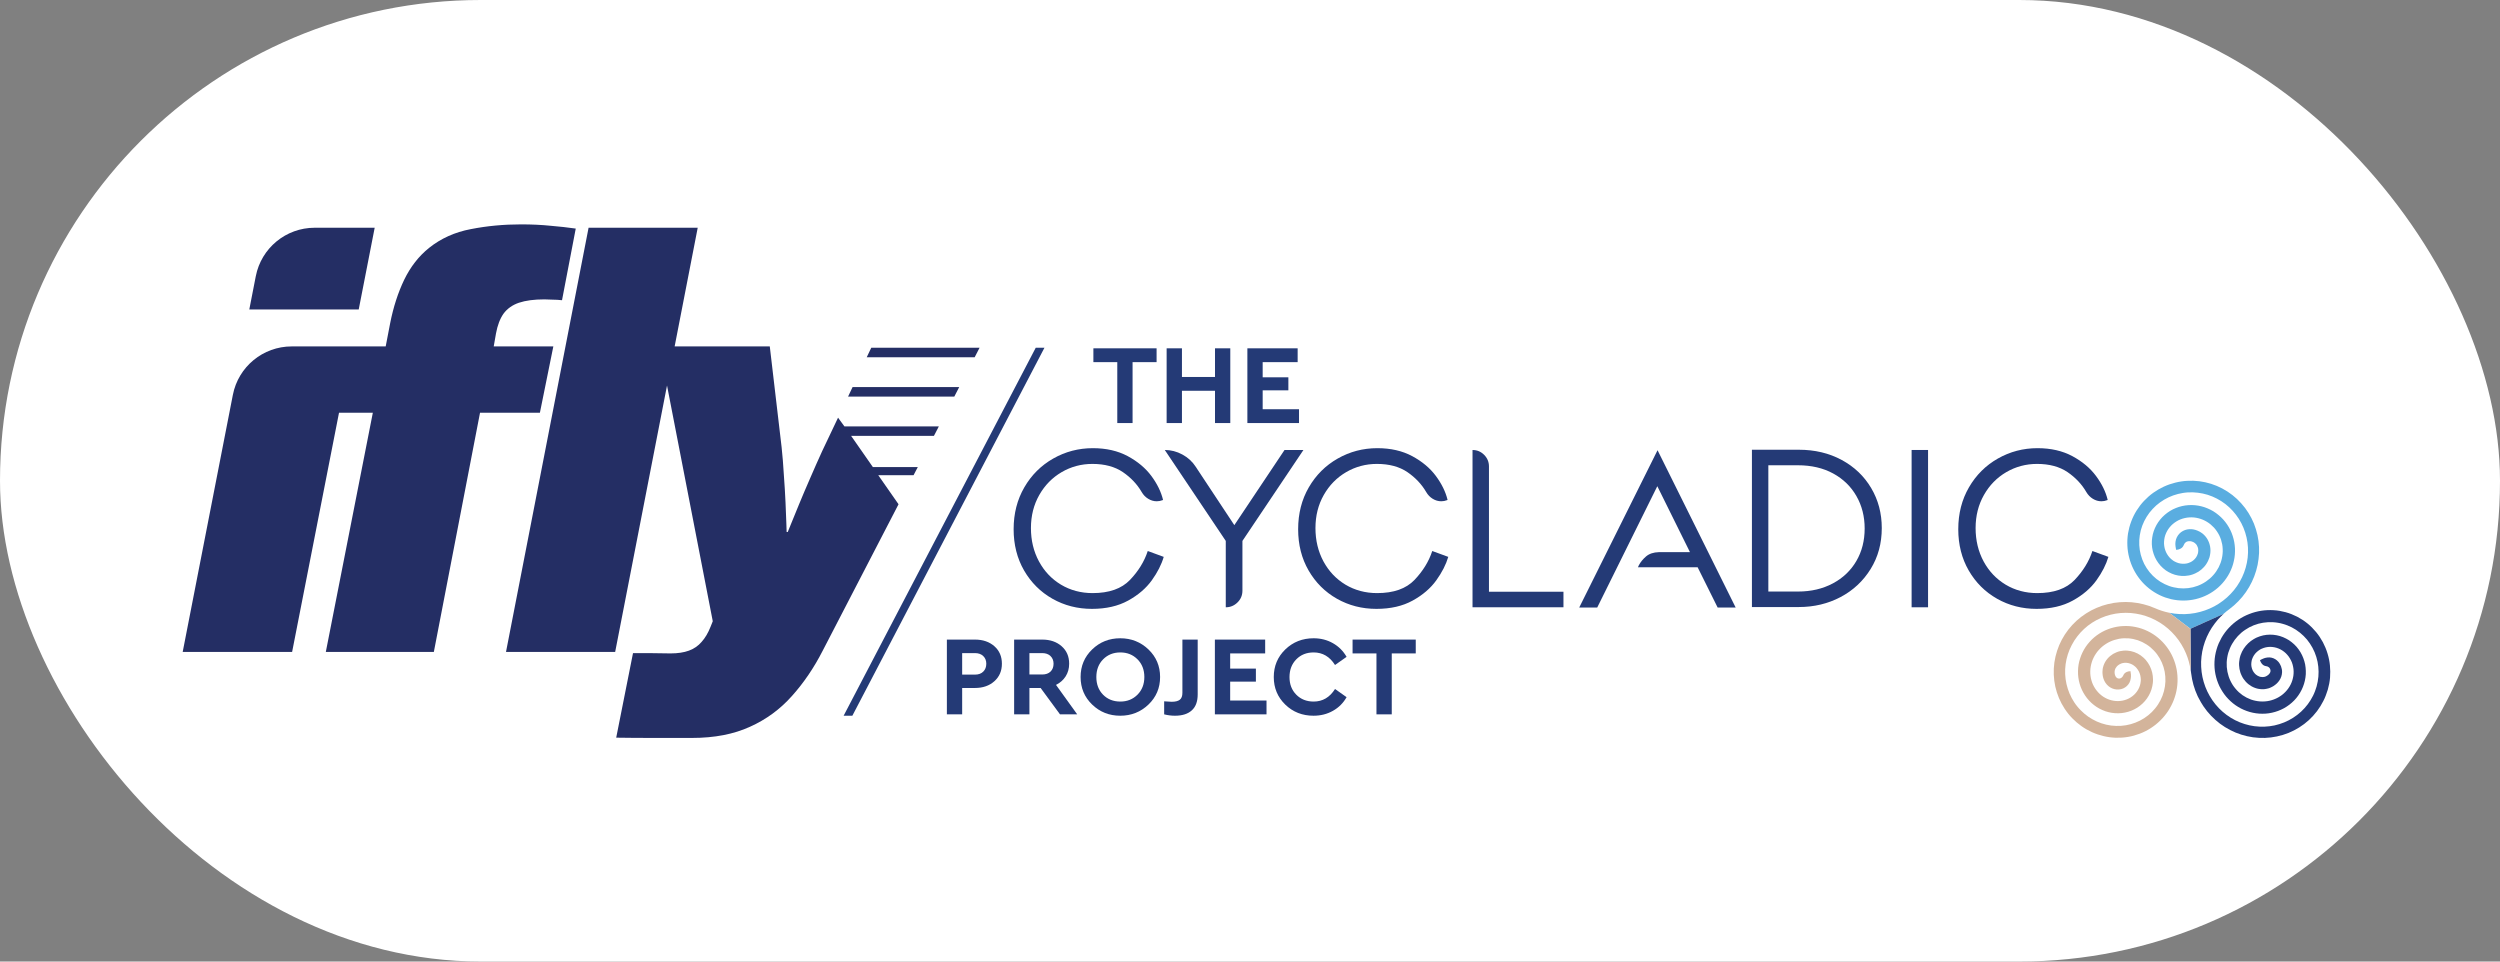 <svg width="104" height="40" viewBox="0 0 104 40" fill="none" xmlns="http://www.w3.org/2000/svg">
<rect x="0" y="0" width="104" height="40" fill="#808080" stroke="none"/>
<rect width="104" height="40" rx="20" fill="white"/>
<path d="M47.916 24.14C47.678 24.471 47.351 24.752 46.933 24.983C46.514 25.214 46.012 25.329 45.425 25.329C44.826 25.329 44.278 25.189 43.782 24.908C43.286 24.627 42.893 24.235 42.602 23.733C42.312 23.23 42.167 22.658 42.167 22.015C42.167 21.366 42.315 20.785 42.612 20.273C42.908 19.762 43.309 19.362 43.815 19.075C44.32 18.788 44.87 18.644 45.462 18.644C46.018 18.644 46.502 18.755 46.914 18.976C47.326 19.198 47.653 19.472 47.897 19.8C48.14 20.128 48.302 20.46 48.383 20.797L48.365 20.806C48.284 20.838 48.202 20.853 48.121 20.853C47.996 20.853 47.878 20.819 47.766 20.75C47.653 20.682 47.562 20.587 47.494 20.469C47.306 20.145 47.046 19.869 46.712 19.64C46.378 19.413 45.955 19.299 45.444 19.299C44.981 19.299 44.556 19.413 44.166 19.64C43.775 19.869 43.465 20.185 43.234 20.591C43.003 20.997 42.887 21.456 42.887 21.968C42.887 22.479 42.998 22.941 43.22 23.353C43.441 23.764 43.747 24.087 44.137 24.322C44.527 24.555 44.966 24.673 45.453 24.673C46.139 24.673 46.657 24.49 47.007 24.125C47.357 23.759 47.603 23.359 47.747 22.922L48.411 23.166C48.318 23.485 48.153 23.809 47.916 24.14Z" fill="#243A76"/>
<path d="M54.223 18.719L51.685 22.502V24.57C51.685 24.764 51.617 24.928 51.479 25.062C51.342 25.197 51.179 25.263 50.992 25.263V22.502L48.455 18.719C48.711 18.719 48.954 18.782 49.185 18.907C49.416 19.032 49.601 19.2 49.738 19.412L51.348 21.846L53.436 18.72L54.223 18.719Z" fill="#243A76"/>
<path d="M59.751 24.14C59.513 24.471 59.187 24.752 58.768 24.983C58.35 25.214 57.847 25.329 57.261 25.329C56.661 25.329 56.114 25.189 55.617 24.908C55.121 24.627 54.728 24.235 54.438 23.733C54.147 23.23 54.003 22.658 54.003 22.015C54.003 21.366 54.15 20.785 54.447 20.273C54.743 19.762 55.144 19.362 55.65 19.075C56.155 18.788 56.705 18.644 57.298 18.644C57.853 18.644 58.337 18.755 58.749 18.976C59.161 19.198 59.489 19.472 59.732 19.8C59.975 20.128 60.138 20.46 60.219 20.797L60.2 20.806C60.118 20.838 60.038 20.853 59.956 20.853C59.832 20.853 59.713 20.819 59.601 20.75C59.489 20.682 59.398 20.587 59.33 20.469C59.142 20.145 58.881 19.869 58.548 19.64C58.214 19.413 57.791 19.299 57.279 19.299C56.817 19.299 56.391 19.413 56.001 19.64C55.61 19.869 55.3 20.185 55.069 20.591C54.838 20.997 54.723 21.456 54.723 21.968C54.723 22.479 54.834 22.941 55.055 23.353C55.277 23.764 55.583 24.087 55.972 24.322C56.363 24.555 56.801 24.673 57.289 24.673C57.975 24.673 58.493 24.49 58.843 24.125C59.192 23.759 59.439 23.359 59.582 22.922L60.248 23.166C60.154 23.485 59.988 23.809 59.751 24.14Z" fill="#243A76"/>
<path d="M87.213 24.14C86.975 24.471 86.648 24.752 86.229 24.983C85.811 25.214 85.31 25.329 84.723 25.329C84.124 25.329 83.575 25.189 83.079 24.908C82.583 24.627 82.189 24.235 81.899 23.733C81.609 23.23 81.464 22.658 81.464 22.015C81.464 21.366 81.612 20.785 81.909 20.273C82.205 19.762 82.606 19.362 83.112 19.075C83.618 18.788 84.167 18.644 84.76 18.644C85.315 18.644 85.799 18.755 86.211 18.976C86.623 19.198 86.951 19.472 87.194 19.8C87.438 20.128 87.6 20.46 87.68 20.797L87.662 20.806C87.58 20.838 87.501 20.853 87.418 20.853C87.293 20.853 87.175 20.819 87.063 20.75C86.951 20.682 86.86 20.587 86.791 20.469C86.604 20.145 86.343 19.869 86.01 19.64C85.675 19.413 85.253 19.299 84.741 19.299C84.279 19.299 83.853 19.413 83.463 19.64C83.072 19.869 82.762 20.185 82.532 20.591C82.301 20.997 82.185 21.456 82.185 21.968C82.185 22.479 82.296 22.941 82.517 23.353C82.739 23.764 83.045 24.087 83.435 24.322C83.825 24.555 84.264 24.673 84.751 24.673C85.436 24.673 85.955 24.49 86.305 24.125C86.654 23.759 86.901 23.359 87.044 22.922L87.709 23.166C87.615 23.485 87.45 23.809 87.213 24.14Z" fill="#243A76"/>
<path d="M65.04 25.263H61.257V18.72C61.444 18.72 61.605 18.786 61.739 18.92C61.873 19.055 61.941 19.216 61.941 19.403V24.617H65.04V25.263Z" fill="#243A76"/>
<path d="M71.454 25.273L70.621 23.597H68.139L68.177 23.512C68.246 23.382 68.346 23.26 68.476 23.147C68.608 23.035 68.785 22.976 69.011 22.969H70.302L68.944 20.226L66.445 25.272H65.696L68.954 18.729L72.203 25.272L71.454 25.273Z" fill="#243A76"/>
<path d="M76.246 24.27C76.667 24.046 76.993 23.735 77.224 23.339C77.455 22.943 77.57 22.492 77.57 21.986C77.57 21.487 77.457 21.037 77.228 20.638C77.001 20.238 76.677 19.925 76.26 19.697C75.842 19.469 75.352 19.355 74.789 19.355H73.563V24.608H74.799C75.342 24.608 75.824 24.495 76.246 24.27ZM76.616 19.135C77.14 19.418 77.549 19.809 77.842 20.305C78.136 20.801 78.282 21.356 78.282 21.967C78.282 22.604 78.128 23.172 77.818 23.671C77.509 24.171 77.093 24.559 76.569 24.837C76.044 25.114 75.464 25.253 74.827 25.253H72.88V18.709H74.827C75.495 18.709 76.091 18.851 76.616 19.135Z" fill="#243A76"/>
<path d="M80.207 18.719H79.523V25.263H80.207V18.719Z" fill="#243A76"/>
<path d="M93.976 22.755C93.969 22.59 93.947 22.424 93.911 22.26C93.875 22.098 93.825 21.939 93.764 21.783C93.701 21.628 93.624 21.48 93.536 21.338C93.448 21.196 93.347 21.062 93.234 20.938C93.123 20.813 93.001 20.698 92.868 20.595C92.603 20.388 92.303 20.229 91.983 20.127C91.823 20.077 91.659 20.041 91.491 20.019C91.324 19.998 91.155 19.993 90.987 20.003C90.945 20.005 90.904 20.009 90.861 20.012C90.82 20.017 90.777 20.022 90.736 20.029C90.652 20.042 90.569 20.058 90.488 20.079C90.324 20.12 90.165 20.175 90.01 20.247C89.857 20.318 89.711 20.403 89.573 20.502C89.436 20.601 89.308 20.714 89.192 20.837C89.076 20.96 88.972 21.096 88.882 21.24C88.792 21.384 88.717 21.536 88.658 21.696C88.598 21.855 88.554 22.021 88.526 22.189C88.5 22.358 88.491 22.529 88.499 22.699C88.506 22.868 88.532 23.04 88.576 23.204C88.596 23.287 88.623 23.368 88.653 23.449C88.683 23.529 88.717 23.608 88.756 23.684C88.833 23.837 88.925 23.981 89.034 24.116C89.141 24.25 89.264 24.371 89.398 24.478C89.533 24.586 89.679 24.678 89.834 24.754C89.911 24.791 89.99 24.825 90.072 24.854C90.154 24.882 90.237 24.906 90.32 24.926C90.488 24.964 90.663 24.984 90.836 24.983C90.922 24.983 91.008 24.978 91.094 24.967C91.181 24.957 91.266 24.942 91.35 24.921C91.434 24.901 91.517 24.875 91.599 24.845C91.679 24.816 91.76 24.779 91.837 24.74C91.993 24.66 92.136 24.562 92.268 24.447C92.335 24.389 92.396 24.327 92.454 24.262C92.483 24.23 92.511 24.196 92.538 24.162C92.565 24.128 92.591 24.092 92.615 24.056C92.666 23.984 92.71 23.909 92.751 23.831C92.79 23.753 92.825 23.673 92.856 23.59C92.886 23.507 92.91 23.424 92.928 23.337C92.948 23.251 92.962 23.166 92.969 23.077C92.977 22.99 92.978 22.901 92.975 22.813C92.97 22.725 92.961 22.638 92.945 22.55C92.929 22.463 92.907 22.377 92.88 22.294C92.866 22.252 92.852 22.21 92.835 22.169C92.819 22.129 92.8 22.088 92.781 22.048C92.742 21.968 92.697 21.891 92.648 21.818C92.623 21.781 92.597 21.745 92.569 21.71C92.542 21.675 92.513 21.642 92.483 21.608C92.423 21.542 92.358 21.481 92.29 21.425C92.222 21.368 92.148 21.315 92.072 21.268C91.995 21.223 91.915 21.182 91.833 21.148C91.751 21.113 91.665 21.084 91.578 21.063C91.232 20.975 90.851 20.997 90.516 21.134C90.475 21.15 90.432 21.17 90.392 21.189C90.351 21.211 90.311 21.233 90.273 21.256C90.234 21.281 90.197 21.306 90.159 21.333C90.123 21.359 90.088 21.387 90.053 21.418C89.983 21.478 89.92 21.544 89.863 21.614C89.806 21.684 89.752 21.762 89.708 21.842C89.664 21.923 89.627 22.005 89.596 22.093C89.566 22.181 89.544 22.271 89.532 22.362C89.525 22.407 89.52 22.453 89.517 22.5C89.515 22.547 89.514 22.593 89.516 22.639C89.52 22.733 89.532 22.823 89.554 22.916C89.577 23.007 89.607 23.094 89.645 23.179C89.685 23.266 89.733 23.347 89.789 23.423C89.844 23.498 89.909 23.571 89.98 23.633C90.014 23.664 90.051 23.693 90.089 23.721C90.099 23.728 90.109 23.735 90.118 23.741C90.129 23.748 90.138 23.754 90.15 23.76C90.169 23.774 90.191 23.786 90.211 23.798C90.254 23.821 90.295 23.842 90.34 23.861C90.383 23.879 90.428 23.895 90.475 23.91C90.568 23.937 90.662 23.953 90.758 23.959C90.857 23.964 90.953 23.957 91.048 23.94C91.06 23.938 91.072 23.935 91.084 23.933C91.097 23.93 91.109 23.928 91.12 23.925C91.144 23.919 91.169 23.912 91.192 23.904C91.238 23.889 91.284 23.872 91.328 23.85C91.371 23.831 91.418 23.806 91.459 23.78C91.501 23.753 91.54 23.724 91.578 23.692C91.615 23.661 91.653 23.624 91.686 23.587C91.72 23.55 91.751 23.511 91.778 23.469C91.793 23.449 91.806 23.428 91.818 23.404C91.832 23.383 91.844 23.359 91.854 23.336C91.876 23.291 91.895 23.244 91.911 23.196C91.918 23.172 91.925 23.146 91.93 23.12C91.936 23.094 91.941 23.069 91.944 23.044C91.952 22.993 91.956 22.944 91.955 22.89C91.954 22.836 91.949 22.784 91.94 22.734C91.935 22.709 91.93 22.683 91.922 22.658C91.92 22.646 91.916 22.631 91.911 22.619C91.907 22.605 91.903 22.593 91.898 22.58C91.88 22.529 91.858 22.483 91.832 22.437L91.821 22.419L91.81 22.401C91.802 22.389 91.793 22.378 91.786 22.366C91.77 22.344 91.753 22.323 91.737 22.303C91.718 22.283 91.7 22.263 91.681 22.245C91.671 22.236 91.66 22.226 91.649 22.216C91.638 22.206 91.628 22.198 91.616 22.189C91.594 22.172 91.571 22.157 91.548 22.143C91.537 22.135 91.525 22.129 91.513 22.122L91.495 22.112L91.478 22.104C91.457 22.093 91.433 22.082 91.409 22.072C91.385 22.062 91.359 22.053 91.333 22.045C91.28 22.029 91.224 22.017 91.166 22.014C91.049 22.005 90.922 22.028 90.812 22.087C90.702 22.145 90.612 22.239 90.557 22.351C90.501 22.463 90.483 22.602 90.501 22.726C90.507 22.775 90.517 22.823 90.526 22.872L90.539 22.873C90.593 22.869 90.643 22.857 90.688 22.835C90.698 22.83 90.708 22.826 90.717 22.82C90.782 22.784 90.82 22.737 90.849 22.664C90.864 22.624 90.894 22.582 90.928 22.557C90.949 22.541 90.973 22.53 90.999 22.523C91.026 22.515 91.054 22.513 91.082 22.513C91.11 22.513 91.138 22.515 91.166 22.523C91.191 22.529 91.216 22.538 91.239 22.549C91.281 22.57 91.322 22.599 91.353 22.635C91.36 22.644 91.368 22.654 91.375 22.663C91.378 22.667 91.381 22.672 91.384 22.676L91.387 22.682L91.391 22.689C91.403 22.71 91.415 22.733 91.422 22.755C91.424 22.761 91.426 22.766 91.428 22.771C91.43 22.776 91.431 22.78 91.433 22.787C91.436 22.799 91.439 22.811 91.442 22.823C91.445 22.848 91.448 22.873 91.448 22.896C91.448 22.919 91.446 22.947 91.442 22.972C91.441 22.985 91.439 22.997 91.436 23.009C91.433 23.021 91.43 23.031 91.425 23.044C91.418 23.07 91.408 23.094 91.396 23.118C91.385 23.142 91.374 23.162 91.358 23.185C91.343 23.207 91.326 23.229 91.308 23.249C91.291 23.268 91.273 23.285 91.251 23.304C91.231 23.322 91.207 23.338 91.185 23.353C91.162 23.367 91.14 23.379 91.114 23.391C91.088 23.402 91.062 23.413 91.035 23.422C91.022 23.426 91.009 23.43 90.996 23.433C90.99 23.435 90.983 23.436 90.976 23.438L90.956 23.442C90.9 23.452 90.841 23.456 90.788 23.452C90.731 23.449 90.672 23.439 90.618 23.423C90.592 23.416 90.564 23.405 90.537 23.393C90.51 23.382 90.484 23.369 90.458 23.355C90.446 23.348 90.434 23.34 90.421 23.333L90.404 23.322L90.386 23.308C90.362 23.291 90.338 23.273 90.315 23.253C90.271 23.213 90.234 23.172 90.197 23.122C90.162 23.073 90.131 23.022 90.107 22.969C90.082 22.914 90.062 22.856 90.048 22.798C90.035 22.741 90.027 22.679 90.023 22.618C90.023 22.588 90.023 22.557 90.025 22.527C90.026 22.498 90.029 22.467 90.034 22.437C90.042 22.376 90.057 22.316 90.077 22.258C90.097 22.201 90.123 22.143 90.153 22.089C90.183 22.035 90.217 21.985 90.257 21.936C90.296 21.888 90.34 21.842 90.387 21.802C90.41 21.782 90.435 21.763 90.46 21.744C90.485 21.725 90.512 21.707 90.538 21.692C90.566 21.675 90.593 21.659 90.62 21.645C90.648 21.632 90.676 21.619 90.706 21.607C90.765 21.584 90.826 21.564 90.887 21.551C90.918 21.543 90.948 21.538 90.979 21.534C91.011 21.529 91.043 21.526 91.075 21.524C91.139 21.52 91.202 21.521 91.264 21.526C91.328 21.533 91.391 21.543 91.453 21.559C91.516 21.575 91.576 21.595 91.635 21.619C91.694 21.645 91.752 21.673 91.806 21.706C91.862 21.74 91.913 21.776 91.964 21.818C92.013 21.86 92.06 21.904 92.104 21.951C92.125 21.975 92.146 22 92.166 22.025C92.186 22.05 92.206 22.077 92.223 22.104C92.26 22.159 92.293 22.214 92.322 22.272C92.335 22.302 92.348 22.331 92.361 22.362C92.373 22.392 92.384 22.423 92.395 22.453C92.415 22.516 92.43 22.579 92.443 22.643C92.455 22.706 92.462 22.773 92.464 22.837C92.468 22.904 92.467 22.969 92.46 23.034C92.455 23.098 92.445 23.164 92.43 23.229C92.416 23.293 92.398 23.357 92.376 23.418C92.354 23.479 92.327 23.54 92.297 23.599C92.266 23.657 92.232 23.715 92.195 23.769C92.177 23.796 92.158 23.822 92.137 23.849C92.117 23.875 92.095 23.901 92.073 23.925C92.029 23.975 91.981 24.023 91.932 24.066C91.833 24.152 91.721 24.229 91.602 24.29C91.543 24.321 91.483 24.347 91.421 24.371C91.357 24.394 91.294 24.414 91.229 24.43C91.163 24.446 91.098 24.458 91.032 24.466C90.965 24.474 90.898 24.478 90.831 24.478C90.696 24.479 90.564 24.464 90.432 24.433C90.366 24.419 90.301 24.4 90.237 24.378C90.175 24.355 90.113 24.33 90.052 24.3C89.93 24.242 89.815 24.169 89.709 24.085C89.603 24 89.505 23.905 89.421 23.8C89.336 23.695 89.261 23.579 89.199 23.459C89.169 23.398 89.142 23.336 89.118 23.272C89.094 23.209 89.073 23.143 89.056 23.078C89.021 22.946 89 22.812 88.994 22.675C88.987 22.537 88.994 22.401 89.015 22.266C89.036 22.131 89.07 21.997 89.118 21.869C89.165 21.741 89.228 21.616 89.299 21.5C89.371 21.382 89.455 21.274 89.549 21.173C89.643 21.072 89.746 20.979 89.858 20.899C89.97 20.818 90.09 20.747 90.215 20.688C90.338 20.63 90.471 20.584 90.605 20.549C90.672 20.532 90.739 20.518 90.808 20.507C90.842 20.502 90.876 20.498 90.911 20.493C90.945 20.49 90.98 20.486 91.014 20.484C91.153 20.476 91.293 20.48 91.43 20.497C91.568 20.513 91.706 20.543 91.838 20.583C92.103 20.666 92.355 20.798 92.576 20.968C92.686 21.054 92.79 21.149 92.883 21.253C92.977 21.357 93.061 21.468 93.137 21.586C93.211 21.705 93.277 21.83 93.33 21.959C93.383 22.088 93.426 22.224 93.457 22.361C93.52 22.634 93.534 22.92 93.503 23.2C93.488 23.34 93.459 23.479 93.421 23.614C93.383 23.751 93.332 23.883 93.272 24.011C93.212 24.139 93.141 24.262 93.061 24.379C93.021 24.437 92.979 24.494 92.934 24.549C92.89 24.604 92.843 24.657 92.793 24.708C92.695 24.811 92.589 24.906 92.476 24.991C92.363 25.077 92.243 25.154 92.118 25.222C91.992 25.289 91.862 25.346 91.727 25.393C91.593 25.44 91.454 25.476 91.314 25.503C91.174 25.528 91.032 25.543 90.889 25.548C90.746 25.551 90.603 25.544 90.461 25.527C90.386 25.517 90.312 25.505 90.239 25.49L91.119 26.156L92.5 25.537C92.577 25.468 92.655 25.402 92.741 25.341C92.873 25.243 92.997 25.133 93.112 25.015C93.17 24.956 93.225 24.895 93.278 24.831C93.331 24.767 93.381 24.701 93.428 24.633C93.523 24.497 93.607 24.354 93.678 24.205C93.75 24.055 93.81 23.899 93.856 23.74C93.903 23.581 93.937 23.418 93.956 23.253C93.978 23.088 93.984 22.921 93.976 22.755Z" fill="#5AADE0"/>
<path d="M96.925 27.683C96.909 27.514 96.875 27.347 96.825 27.185C96.777 27.024 96.711 26.866 96.632 26.716C96.551 26.566 96.457 26.424 96.349 26.293C96.24 26.161 96.119 26.041 95.987 25.933C95.855 25.826 95.711 25.733 95.56 25.654C95.409 25.577 95.248 25.513 95.085 25.468C95.001 25.445 94.917 25.427 94.834 25.412C94.75 25.398 94.664 25.389 94.578 25.384C94.407 25.374 94.236 25.382 94.065 25.408C93.896 25.435 93.729 25.48 93.57 25.543C93.408 25.605 93.255 25.686 93.113 25.782C93.042 25.831 92.973 25.883 92.907 25.939C92.842 25.995 92.779 26.055 92.72 26.118C92.603 26.244 92.499 26.385 92.413 26.535C92.371 26.61 92.332 26.688 92.297 26.767C92.263 26.846 92.234 26.929 92.21 27.012C92.185 27.095 92.166 27.18 92.151 27.265C92.137 27.35 92.126 27.438 92.123 27.524C92.115 27.699 92.127 27.872 92.161 28.044C92.179 28.129 92.201 28.214 92.228 28.297C92.242 28.338 92.257 28.379 92.273 28.419C92.289 28.46 92.306 28.5 92.325 28.54C92.364 28.619 92.407 28.695 92.454 28.769C92.501 28.843 92.552 28.913 92.609 28.981C92.666 29.048 92.727 29.111 92.791 29.17C92.856 29.23 92.924 29.285 92.997 29.336C93.069 29.386 93.145 29.432 93.223 29.473C93.301 29.512 93.381 29.548 93.466 29.578C93.549 29.608 93.634 29.632 93.72 29.65C93.763 29.659 93.807 29.667 93.851 29.673C93.894 29.679 93.939 29.683 93.984 29.687C94.072 29.693 94.16 29.692 94.249 29.687C94.293 29.683 94.337 29.68 94.38 29.673C94.425 29.666 94.469 29.659 94.512 29.649C94.6 29.63 94.685 29.605 94.768 29.574C94.851 29.543 94.934 29.506 95.012 29.463C95.09 29.419 95.165 29.371 95.236 29.317C95.307 29.262 95.376 29.203 95.438 29.138C95.687 28.882 95.857 28.541 95.907 28.184C95.913 28.139 95.918 28.094 95.921 28.048C95.923 28.003 95.924 27.957 95.922 27.911C95.921 27.866 95.918 27.821 95.913 27.776C95.909 27.731 95.902 27.687 95.894 27.64C95.876 27.55 95.85 27.462 95.818 27.378C95.786 27.293 95.745 27.209 95.699 27.131C95.651 27.052 95.598 26.978 95.537 26.907C95.476 26.838 95.409 26.774 95.336 26.717C95.3 26.688 95.263 26.661 95.224 26.635C95.184 26.61 95.144 26.587 95.103 26.566C95.021 26.523 94.936 26.488 94.846 26.46C94.755 26.433 94.665 26.416 94.571 26.407C94.477 26.398 94.381 26.4 94.29 26.409C94.197 26.419 94.102 26.44 94.013 26.47C93.967 26.485 93.924 26.502 93.881 26.521C93.87 26.526 93.86 26.531 93.849 26.536C93.838 26.541 93.827 26.547 93.817 26.553C93.795 26.564 93.774 26.575 93.754 26.588C93.713 26.612 93.673 26.639 93.635 26.667C93.597 26.696 93.561 26.726 93.525 26.761C93.455 26.828 93.394 26.901 93.341 26.981C93.286 27.064 93.244 27.151 93.212 27.241C93.207 27.253 93.203 27.265 93.2 27.276C93.196 27.288 93.193 27.3 93.189 27.312C93.182 27.336 93.176 27.36 93.171 27.384C93.161 27.432 93.154 27.48 93.15 27.528C93.144 27.576 93.143 27.628 93.146 27.678C93.148 27.728 93.154 27.776 93.162 27.824C93.17 27.872 93.182 27.923 93.198 27.971C93.215 28.019 93.232 28.064 93.255 28.109C93.265 28.131 93.277 28.153 93.29 28.177C93.303 28.199 93.317 28.221 93.331 28.242C93.36 28.283 93.391 28.323 93.425 28.36C93.442 28.378 93.462 28.398 93.481 28.416C93.5 28.434 93.52 28.45 93.539 28.466C93.58 28.497 93.621 28.525 93.667 28.552C93.714 28.578 93.762 28.6 93.81 28.617C93.835 28.626 93.859 28.634 93.885 28.641C93.897 28.644 93.912 28.648 93.924 28.65C93.938 28.654 93.952 28.656 93.965 28.658C94.017 28.667 94.069 28.672 94.122 28.672L94.142 28.671L94.163 28.671C94.178 28.669 94.191 28.669 94.205 28.668C94.232 28.665 94.26 28.661 94.285 28.655C94.311 28.65 94.337 28.645 94.363 28.637C94.376 28.633 94.39 28.629 94.404 28.624C94.417 28.618 94.431 28.614 94.444 28.608C94.47 28.597 94.494 28.586 94.518 28.573C94.53 28.567 94.541 28.56 94.553 28.553L94.571 28.543L94.587 28.533C94.606 28.52 94.629 28.505 94.649 28.488C94.67 28.472 94.691 28.455 94.711 28.436C94.751 28.398 94.789 28.355 94.821 28.307C94.887 28.211 94.93 28.09 94.934 27.965C94.937 27.885 94.922 27.806 94.894 27.731C94.892 27.728 94.892 27.725 94.891 27.721C94.89 27.718 94.887 27.714 94.886 27.71C94.881 27.7 94.876 27.689 94.871 27.678C94.851 27.633 94.827 27.589 94.796 27.551C94.791 27.546 94.787 27.541 94.784 27.535C94.773 27.523 94.761 27.512 94.75 27.502C94.741 27.492 94.731 27.483 94.723 27.475C94.719 27.472 94.716 27.47 94.714 27.468C94.694 27.452 94.675 27.437 94.654 27.424C94.6 27.391 94.541 27.368 94.483 27.357C94.387 27.338 94.28 27.352 94.187 27.383C94.127 27.405 94.072 27.433 94.016 27.462L94.019 27.474C94.035 27.523 94.058 27.567 94.088 27.605C94.094 27.613 94.101 27.621 94.108 27.628C94.154 27.678 94.205 27.703 94.276 27.713C94.32 27.72 94.36 27.735 94.393 27.766C94.438 27.809 94.462 27.875 94.451 27.936C94.445 27.965 94.433 27.993 94.41 28.022C94.4 28.036 94.385 28.051 94.37 28.066C94.36 28.072 94.352 28.08 94.343 28.087C94.333 28.094 94.324 28.101 94.312 28.109L94.302 28.114L94.295 28.119C94.291 28.122 94.287 28.125 94.281 28.127C94.271 28.133 94.261 28.137 94.251 28.141C94.246 28.143 94.241 28.145 94.236 28.147C94.232 28.149 94.228 28.149 94.223 28.152C94.212 28.154 94.2 28.158 94.19 28.159C94.178 28.161 94.166 28.163 94.155 28.164C94.15 28.165 94.144 28.165 94.139 28.165L94.132 28.166H94.124C94.1 28.166 94.074 28.164 94.052 28.159C94.046 28.159 94.041 28.158 94.035 28.157C94.029 28.156 94.025 28.154 94.019 28.153C94.007 28.149 93.995 28.146 93.984 28.141C93.96 28.132 93.937 28.122 93.917 28.111C93.897 28.099 93.873 28.084 93.853 28.068C93.844 28.061 93.834 28.052 93.825 28.044C93.816 28.036 93.808 28.027 93.799 28.017C93.781 27.998 93.765 27.976 93.749 27.955C93.734 27.933 93.723 27.914 93.711 27.889C93.7 27.864 93.689 27.838 93.682 27.814C93.673 27.788 93.668 27.765 93.662 27.736C93.657 27.709 93.654 27.681 93.653 27.655C93.653 27.627 93.653 27.603 93.656 27.574C93.658 27.546 93.662 27.518 93.668 27.491C93.67 27.477 93.674 27.464 93.678 27.451C93.68 27.445 93.682 27.438 93.683 27.432L93.69 27.413C93.71 27.358 93.735 27.306 93.765 27.261C93.796 27.212 93.835 27.167 93.876 27.129C93.896 27.11 93.918 27.091 93.942 27.073C93.965 27.055 93.989 27.039 94.014 27.024C94.027 27.017 94.04 27.009 94.051 27.003L94.071 26.994L94.091 26.985C94.118 26.973 94.145 26.962 94.173 26.953C94.23 26.934 94.285 26.922 94.346 26.915C94.406 26.908 94.465 26.908 94.523 26.914C94.584 26.919 94.644 26.932 94.701 26.948C94.757 26.965 94.815 26.988 94.87 27.017C94.896 27.031 94.922 27.047 94.947 27.062C94.972 27.078 94.998 27.097 95.022 27.116C95.07 27.154 95.115 27.197 95.154 27.243C95.193 27.288 95.232 27.34 95.262 27.393C95.294 27.446 95.32 27.5 95.344 27.559C95.365 27.618 95.383 27.678 95.394 27.739C95.4 27.769 95.405 27.8 95.409 27.832C95.412 27.863 95.414 27.895 95.415 27.926C95.415 27.957 95.415 27.989 95.413 28.02C95.411 28.05 95.408 28.081 95.404 28.113C95.394 28.176 95.381 28.237 95.362 28.298C95.353 28.328 95.343 28.357 95.331 28.386C95.319 28.416 95.306 28.445 95.292 28.474C95.263 28.53 95.231 28.586 95.194 28.637C95.158 28.688 95.116 28.739 95.072 28.784C95.027 28.831 94.98 28.872 94.929 28.912C94.877 28.95 94.823 28.986 94.767 29.017C94.71 29.048 94.653 29.074 94.592 29.097C94.532 29.119 94.47 29.138 94.407 29.152C94.375 29.158 94.344 29.164 94.312 29.169C94.28 29.173 94.247 29.177 94.215 29.179C94.15 29.184 94.084 29.184 94.02 29.179C93.988 29.177 93.957 29.174 93.924 29.169C93.891 29.165 93.859 29.159 93.828 29.152C93.763 29.139 93.7 29.122 93.639 29.1C93.579 29.078 93.517 29.051 93.459 29.021C93.401 28.991 93.345 28.957 93.29 28.92C93.238 28.883 93.186 28.841 93.137 28.797C93.089 28.752 93.042 28.704 93.001 28.654C92.959 28.605 92.919 28.551 92.882 28.496C92.848 28.44 92.814 28.382 92.786 28.322C92.772 28.293 92.759 28.263 92.746 28.232C92.734 28.201 92.723 28.17 92.712 28.138C92.691 28.075 92.674 28.011 92.661 27.946C92.635 27.817 92.625 27.681 92.631 27.549C92.635 27.483 92.641 27.418 92.653 27.351C92.664 27.285 92.678 27.219 92.697 27.155C92.716 27.091 92.739 27.028 92.765 26.968C92.791 26.905 92.822 26.845 92.855 26.787C92.921 26.67 93.001 26.563 93.093 26.463C93.138 26.414 93.187 26.367 93.237 26.323C93.288 26.28 93.342 26.239 93.399 26.202C93.51 26.125 93.63 26.061 93.755 26.012C93.881 25.962 94.013 25.926 94.146 25.905C94.279 25.884 94.417 25.876 94.553 25.884C94.62 25.887 94.687 25.895 94.755 25.906C94.822 25.917 94.889 25.931 94.955 25.95C95.087 25.985 95.212 26.034 95.336 26.097C95.457 26.159 95.572 26.234 95.678 26.32C95.785 26.406 95.884 26.503 95.972 26.608C96.058 26.713 96.135 26.829 96.2 26.949C96.266 27.07 96.318 27.197 96.359 27.33C96.4 27.461 96.427 27.597 96.441 27.734C96.455 27.871 96.457 28.01 96.445 28.148C96.433 28.284 96.407 28.422 96.371 28.555C96.352 28.622 96.329 28.687 96.305 28.752C96.292 28.784 96.279 28.817 96.266 28.848C96.251 28.879 96.237 28.912 96.222 28.942C96.16 29.067 96.086 29.186 96.004 29.296C95.92 29.407 95.826 29.512 95.724 29.606C95.519 29.794 95.28 29.947 95.022 30.052C94.892 30.105 94.758 30.146 94.622 30.177C94.484 30.207 94.346 30.223 94.205 30.229C94.066 30.234 93.925 30.228 93.786 30.21C93.647 30.192 93.51 30.161 93.375 30.119C93.106 30.037 92.851 29.906 92.625 29.739C92.512 29.656 92.406 29.562 92.306 29.461C92.209 29.36 92.119 29.25 92.038 29.134C91.958 29.017 91.886 28.894 91.825 28.766C91.794 28.703 91.766 28.638 91.742 28.572C91.717 28.506 91.694 28.438 91.674 28.37C91.634 28.234 91.605 28.095 91.587 27.954C91.569 27.813 91.563 27.67 91.566 27.528C91.572 27.386 91.587 27.244 91.613 27.104C91.64 26.964 91.678 26.826 91.725 26.692C91.773 26.558 91.831 26.427 91.899 26.301C91.967 26.175 92.045 26.054 92.131 25.941C92.173 25.885 92.217 25.831 92.263 25.777C92.338 25.693 92.419 25.613 92.503 25.537L91.123 26.157V26.17L91.134 27.879C91.14 27.921 91.146 27.963 91.152 28.009C91.171 28.172 91.204 28.334 91.248 28.492C91.271 28.572 91.296 28.65 91.325 28.728C91.354 28.805 91.386 28.882 91.421 28.957C91.434 28.985 91.45 29.012 91.464 29.04C91.525 29.159 91.592 29.277 91.667 29.387C91.76 29.525 91.866 29.655 91.98 29.774C92.095 29.894 92.219 30.004 92.352 30.105C92.485 30.205 92.627 30.293 92.775 30.369C92.921 30.445 93.077 30.511 93.236 30.56C93.395 30.61 93.557 30.648 93.722 30.671C93.889 30.694 94.055 30.702 94.223 30.697C94.388 30.691 94.556 30.671 94.719 30.636C94.883 30.602 95.044 30.553 95.199 30.491C95.511 30.364 95.798 30.185 96.047 29.958C96.171 29.844 96.284 29.72 96.386 29.586C96.488 29.451 96.577 29.308 96.652 29.158C96.671 29.12 96.689 29.082 96.707 29.044C96.724 29.005 96.74 28.965 96.755 28.926C96.786 28.848 96.813 28.768 96.837 28.687C96.883 28.525 96.915 28.359 96.93 28.19C96.943 28.021 96.942 27.851 96.925 27.683Z" fill="#243A76"/>
<path d="M91.121 26.169V26.157L90.241 25.491C90.034 25.448 89.831 25.383 89.636 25.296C89.485 25.229 89.328 25.177 89.168 25.137C89.088 25.116 89.007 25.099 88.926 25.086C88.875 25.077 88.822 25.072 88.771 25.066C88.741 25.062 88.71 25.057 88.68 25.054C88.514 25.04 88.348 25.039 88.183 25.052C88.018 25.064 87.853 25.09 87.692 25.13C87.53 25.169 87.373 25.222 87.22 25.287C87.066 25.352 86.919 25.43 86.78 25.52C86.64 25.609 86.507 25.712 86.383 25.824C86.261 25.937 86.147 26.058 86.044 26.191C85.942 26.323 85.85 26.463 85.772 26.61C85.693 26.757 85.628 26.911 85.576 27.071C85.524 27.23 85.486 27.393 85.462 27.559C85.416 27.892 85.428 28.231 85.5 28.56C85.536 28.724 85.588 28.884 85.653 29.04C85.719 29.195 85.798 29.344 85.89 29.485C85.913 29.519 85.937 29.554 85.962 29.588C85.986 29.623 86.013 29.656 86.038 29.689C86.091 29.756 86.147 29.819 86.206 29.879C86.323 30 86.451 30.11 86.59 30.208C86.728 30.306 86.876 30.39 87.029 30.459C87.184 30.529 87.346 30.583 87.51 30.622C87.674 30.661 87.844 30.684 88.014 30.69C88.184 30.695 88.353 30.684 88.522 30.656C88.69 30.628 88.854 30.582 89.013 30.522C89.172 30.462 89.326 30.384 89.469 30.292C89.612 30.201 89.748 30.092 89.869 29.972C89.93 29.913 89.987 29.85 90.041 29.784C90.096 29.718 90.147 29.649 90.195 29.577C90.288 29.433 90.367 29.282 90.429 29.121C90.491 28.96 90.535 28.794 90.561 28.624C90.587 28.453 90.593 28.281 90.581 28.109C90.575 28.023 90.564 27.938 90.549 27.852C90.532 27.767 90.513 27.684 90.487 27.601C90.437 27.437 90.367 27.276 90.28 27.127C90.236 27.052 90.189 26.98 90.136 26.91C90.084 26.841 90.028 26.775 89.968 26.711C89.908 26.649 89.845 26.59 89.778 26.534C89.712 26.479 89.641 26.427 89.568 26.38C89.421 26.286 89.264 26.21 89.098 26.153C89.016 26.125 88.931 26.103 88.846 26.085C88.804 26.076 88.761 26.069 88.717 26.062C88.674 26.056 88.631 26.052 88.587 26.047C88.499 26.041 88.411 26.04 88.324 26.044C88.237 26.048 88.15 26.057 88.063 26.073C87.977 26.089 87.891 26.11 87.807 26.136C87.724 26.163 87.642 26.194 87.562 26.231C87.482 26.268 87.405 26.311 87.331 26.358C87.257 26.406 87.186 26.457 87.118 26.515C87.05 26.572 86.987 26.634 86.929 26.7C86.899 26.733 86.871 26.767 86.844 26.801C86.816 26.836 86.79 26.873 86.765 26.909C86.715 26.983 86.672 27.06 86.633 27.139C86.613 27.18 86.595 27.22 86.579 27.261C86.561 27.302 86.547 27.344 86.534 27.387C86.505 27.471 86.484 27.558 86.469 27.645C86.455 27.732 86.446 27.823 86.445 27.912C86.442 28.002 86.448 28.091 86.459 28.18C86.469 28.268 86.489 28.357 86.513 28.443C86.611 28.787 86.82 29.106 87.105 29.327C87.14 29.354 87.178 29.381 87.216 29.407C87.254 29.432 87.293 29.455 87.333 29.477C87.374 29.498 87.414 29.518 87.455 29.536C87.496 29.555 87.539 29.572 87.583 29.587C87.669 29.616 87.758 29.638 87.848 29.653C87.937 29.667 88.031 29.674 88.123 29.672C88.214 29.671 88.305 29.662 88.396 29.643C88.488 29.626 88.576 29.599 88.661 29.566C88.704 29.549 88.746 29.53 88.788 29.508C88.83 29.488 88.87 29.465 88.909 29.44C88.987 29.389 89.06 29.334 89.129 29.268C89.198 29.204 89.258 29.134 89.312 29.058C89.368 28.981 89.413 28.898 89.451 28.812C89.489 28.727 89.519 28.634 89.537 28.542C89.546 28.496 89.554 28.45 89.559 28.403C89.56 28.391 89.561 28.379 89.561 28.368C89.562 28.356 89.563 28.343 89.564 28.331C89.565 28.307 89.566 28.283 89.565 28.259C89.564 28.212 89.561 28.164 89.555 28.117C89.549 28.069 89.541 28.023 89.53 27.975C89.507 27.88 89.473 27.791 89.431 27.705C89.386 27.616 89.332 27.536 89.27 27.462C89.262 27.454 89.254 27.445 89.246 27.435C89.237 27.426 89.228 27.416 89.22 27.408C89.203 27.39 89.185 27.373 89.166 27.356C89.13 27.324 89.092 27.293 89.053 27.265C89.013 27.238 88.968 27.21 88.925 27.187C88.88 27.164 88.835 27.145 88.789 27.128C88.744 27.111 88.694 27.097 88.644 27.087C88.596 27.076 88.546 27.069 88.497 27.066C88.472 27.064 88.447 27.063 88.42 27.063C88.395 27.063 88.369 27.064 88.344 27.066C88.293 27.07 88.243 27.077 88.194 27.088C88.17 27.094 88.144 27.101 88.118 27.108C88.094 27.116 88.069 27.125 88.046 27.135C87.998 27.154 87.953 27.176 87.907 27.202C87.861 27.23 87.819 27.261 87.779 27.294C87.76 27.31 87.74 27.327 87.722 27.346C87.713 27.355 87.703 27.365 87.693 27.376C87.684 27.386 87.675 27.396 87.667 27.406C87.632 27.448 87.603 27.489 87.576 27.536L87.566 27.554L87.557 27.573C87.55 27.585 87.544 27.598 87.538 27.61C87.527 27.636 87.518 27.66 87.508 27.685C87.5 27.71 87.492 27.736 87.485 27.763C87.482 27.775 87.479 27.791 87.476 27.805C87.474 27.819 87.471 27.833 87.47 27.846C87.466 27.874 87.464 27.901 87.464 27.928C87.462 27.942 87.462 27.955 87.462 27.969L87.464 27.99L87.464 28.009C87.465 28.032 87.468 28.058 87.471 28.085C87.474 28.111 87.479 28.137 87.485 28.165C87.498 28.218 87.517 28.273 87.542 28.324C87.593 28.43 87.675 28.527 87.781 28.593C87.887 28.66 88.014 28.691 88.138 28.683C88.201 28.679 88.262 28.665 88.32 28.641C88.326 28.638 88.331 28.635 88.338 28.633C88.352 28.627 88.364 28.618 88.378 28.61C88.389 28.604 88.399 28.598 88.41 28.591C88.413 28.589 88.416 28.587 88.419 28.585C88.439 28.571 88.458 28.557 88.476 28.54C88.522 28.498 88.558 28.449 88.586 28.397C88.616 28.34 88.632 28.278 88.641 28.213C88.648 28.161 88.652 28.11 88.647 28.058C88.642 28.013 88.635 27.967 88.628 27.922L88.617 27.922C88.567 27.923 88.521 27.933 88.478 27.951C88.469 27.955 88.46 27.959 88.451 27.964C88.391 27.995 88.354 28.036 88.326 28.102C88.299 28.163 88.244 28.216 88.177 28.227C88.131 28.233 88.085 28.22 88.049 28.189C88.028 28.17 88.009 28.145 87.995 28.111C87.988 28.095 87.981 28.075 87.977 28.054C87.975 28.043 87.972 28.032 87.971 28.02C87.97 28.009 87.969 27.997 87.968 27.982V27.971V27.963C87.968 27.957 87.968 27.952 87.968 27.946C87.968 27.935 87.969 27.924 87.97 27.913C87.971 27.908 87.972 27.903 87.973 27.899C87.974 27.894 87.975 27.89 87.977 27.885C87.979 27.873 87.983 27.862 87.986 27.851C87.99 27.84 87.994 27.829 87.998 27.819C88.001 27.814 88.003 27.81 88.005 27.805L88.009 27.798L88.013 27.791C88.025 27.771 88.04 27.75 88.055 27.732C88.058 27.727 88.062 27.723 88.066 27.719C88.069 27.715 88.073 27.712 88.077 27.707C88.086 27.699 88.095 27.691 88.105 27.682C88.124 27.666 88.144 27.651 88.164 27.64C88.184 27.628 88.209 27.616 88.233 27.607C88.245 27.602 88.257 27.598 88.268 27.594C88.28 27.59 88.291 27.587 88.304 27.584C88.329 27.579 88.356 27.575 88.382 27.573C88.408 27.571 88.431 27.571 88.459 27.573C88.487 27.575 88.513 27.579 88.54 27.584C88.566 27.59 88.589 27.596 88.616 27.607C88.641 27.615 88.667 27.626 88.692 27.639C88.715 27.651 88.737 27.664 88.76 27.681C88.783 27.697 88.805 27.715 88.826 27.733C88.836 27.743 88.847 27.752 88.856 27.762C88.86 27.767 88.866 27.772 88.87 27.777L88.883 27.793C88.92 27.837 88.953 27.886 88.977 27.933C89.003 27.985 89.023 28.04 89.036 28.096C89.042 28.122 89.047 28.151 89.051 28.181C89.055 28.209 89.057 28.239 89.058 28.267C89.058 28.282 89.058 28.297 89.057 28.311L89.055 28.332L89.053 28.354C89.051 28.384 89.046 28.413 89.04 28.442C89.028 28.5 89.011 28.554 88.986 28.61C88.962 28.665 88.932 28.716 88.898 28.765C88.863 28.814 88.822 28.86 88.78 28.901C88.737 28.941 88.687 28.979 88.636 29.012C88.61 29.029 88.584 29.043 88.557 29.057C88.53 29.07 88.502 29.083 88.474 29.094C88.416 29.117 88.357 29.134 88.297 29.146C88.239 29.157 88.175 29.163 88.113 29.165C88.052 29.165 87.992 29.161 87.929 29.151C87.868 29.141 87.806 29.126 87.748 29.106C87.719 29.095 87.689 29.084 87.66 29.072C87.632 29.059 87.603 29.045 87.576 29.03C87.549 29.015 87.522 28.999 87.495 28.982C87.469 28.964 87.445 28.947 87.419 28.927C87.369 28.887 87.323 28.845 87.28 28.798C87.258 28.775 87.239 28.752 87.219 28.726C87.199 28.701 87.181 28.676 87.163 28.649C87.128 28.596 87.097 28.54 87.07 28.484C87.043 28.426 87.021 28.365 87.004 28.303C86.986 28.242 86.973 28.18 86.965 28.116C86.957 28.052 86.953 27.988 86.955 27.924C86.956 27.859 86.962 27.796 86.973 27.732C86.984 27.668 86.999 27.605 87.019 27.544C87.028 27.513 87.039 27.483 87.051 27.453C87.063 27.423 87.076 27.393 87.091 27.363C87.12 27.305 87.151 27.248 87.188 27.195C87.205 27.168 87.224 27.142 87.244 27.116C87.264 27.09 87.286 27.065 87.308 27.041C87.351 26.992 87.398 26.947 87.447 26.904C87.496 26.863 87.55 26.823 87.605 26.788C87.66 26.752 87.717 26.72 87.776 26.693C87.836 26.666 87.898 26.641 87.96 26.622C88.023 26.602 88.087 26.586 88.151 26.574C88.216 26.562 88.282 26.555 88.348 26.552C88.415 26.549 88.481 26.55 88.546 26.555C88.579 26.558 88.611 26.561 88.644 26.566C88.677 26.571 88.71 26.576 88.743 26.583C88.808 26.596 88.871 26.614 88.935 26.634C89.06 26.677 89.182 26.736 89.293 26.808C89.349 26.844 89.403 26.882 89.455 26.925C89.506 26.969 89.555 27.014 89.601 27.063C89.647 27.111 89.691 27.161 89.731 27.214C89.771 27.268 89.808 27.324 89.842 27.382C89.91 27.498 89.963 27.621 90.003 27.75C90.023 27.815 90.039 27.881 90.052 27.946C90.064 28.012 90.072 28.078 90.077 28.146C90.087 28.282 90.083 28.416 90.062 28.551C90.042 28.684 90.008 28.817 89.96 28.943C89.912 29.068 89.849 29.192 89.775 29.304C89.737 29.362 89.698 29.416 89.654 29.469C89.611 29.522 89.565 29.572 89.517 29.621C89.42 29.717 89.314 29.802 89.199 29.876C89.084 29.951 88.962 30.012 88.834 30.061C88.706 30.111 88.573 30.148 88.438 30.171C88.305 30.194 88.165 30.203 88.028 30.198C87.891 30.195 87.755 30.177 87.62 30.146C87.486 30.115 87.354 30.071 87.229 30.015C87.103 29.958 86.982 29.89 86.868 29.811C86.756 29.732 86.65 29.642 86.553 29.542C86.504 29.494 86.459 29.442 86.415 29.388C86.394 29.361 86.372 29.333 86.351 29.306C86.332 29.277 86.31 29.249 86.292 29.221C86.215 29.105 86.149 28.982 86.094 28.855C86.04 28.727 85.998 28.593 85.966 28.458C85.905 28.187 85.892 27.903 85.93 27.627C85.949 27.489 85.98 27.351 86.023 27.218C86.065 27.085 86.12 26.956 86.186 26.832C86.251 26.707 86.326 26.589 86.412 26.478C86.496 26.367 86.593 26.262 86.696 26.166C86.901 25.975 87.141 25.82 87.4 25.708C87.528 25.652 87.663 25.606 87.8 25.572C87.937 25.537 88.076 25.514 88.218 25.502C88.359 25.491 88.501 25.49 88.642 25.501C88.712 25.507 88.783 25.515 88.852 25.527C88.922 25.537 88.992 25.552 89.061 25.568C89.199 25.602 89.334 25.647 89.465 25.701C89.596 25.756 89.722 25.822 89.844 25.897C89.965 25.972 90.079 26.056 90.188 26.149C90.295 26.242 90.396 26.343 90.489 26.452C90.582 26.561 90.666 26.676 90.74 26.798C90.816 26.919 90.881 27.047 90.936 27.179C91.031 27.402 91.095 27.64 91.13 27.881L91.121 26.169Z" fill="#D3B49B"/>
<path d="M48.114 15.065H47.115V17.599H46.479V15.065H45.485V14.49H48.114V15.065Z" fill="#243A76"/>
<path d="M51.18 17.599H50.544V16.256H49.169V17.599H48.532V14.49H49.169V15.682H50.544V14.49H51.18V17.599Z" fill="#243A76"/>
<path d="M53.982 15.065H52.527V15.696H53.596V16.238H52.527V17.024H54.039V17.599H51.891V14.49H53.982V15.065Z" fill="#243A76"/>
<path d="M41.366 26.883C41.575 27.067 41.679 27.309 41.679 27.611C41.679 27.91 41.575 28.152 41.366 28.339C41.157 28.526 40.888 28.62 40.559 28.62H40.026V29.717H39.39V26.607H40.559C40.888 26.607 41.157 26.699 41.366 26.883ZM40.026 27.169V28.064H40.559C40.706 28.064 40.822 28.022 40.904 27.939C40.988 27.855 41.03 27.746 41.03 27.611C41.03 27.479 40.987 27.372 40.902 27.291C40.818 27.21 40.703 27.169 40.559 27.169H40.026Z" fill="#243A76"/>
<path d="M44.096 29.717L43.29 28.62H42.824V29.717H42.188V26.607H43.356C43.686 26.607 43.955 26.699 44.164 26.883C44.373 27.067 44.477 27.309 44.477 27.611C44.477 27.809 44.428 27.984 44.331 28.137C44.233 28.289 44.1 28.407 43.93 28.492L44.812 29.717H44.096ZM42.824 28.059H43.356C43.504 28.059 43.62 28.018 43.703 27.937C43.786 27.855 43.828 27.746 43.828 27.611C43.828 27.479 43.785 27.372 43.7 27.291C43.616 27.21 43.501 27.169 43.356 27.169H42.824V28.059Z" fill="#243A76"/>
<path d="M47.775 27.016C48.098 27.326 48.26 27.707 48.26 28.163C48.26 28.619 48.098 29.001 47.775 29.31C47.451 29.619 47.06 29.774 46.602 29.774C46.143 29.774 45.754 29.619 45.434 29.31C45.113 29.001 44.953 28.618 44.953 28.163C44.953 27.707 45.113 27.326 45.434 27.016C45.754 26.707 46.143 26.552 46.602 26.552C47.06 26.552 47.451 26.707 47.775 27.016ZM45.89 27.428C45.702 27.619 45.608 27.865 45.608 28.163C45.608 28.465 45.701 28.71 45.888 28.9C46.075 29.09 46.314 29.185 46.606 29.185C46.892 29.185 47.13 29.089 47.32 28.898C47.51 28.706 47.605 28.462 47.605 28.163C47.605 27.865 47.51 27.619 47.32 27.428C47.13 27.237 46.892 27.141 46.606 27.141C46.318 27.141 46.079 27.237 45.89 27.428Z" fill="#243A76"/>
<path d="M49.824 28.888C49.824 29.183 49.742 29.405 49.578 29.552C49.416 29.7 49.181 29.774 48.877 29.774C48.729 29.774 48.58 29.755 48.429 29.717V29.175C48.599 29.188 48.702 29.194 48.74 29.194C48.894 29.194 49.007 29.166 49.08 29.109C49.152 29.053 49.188 28.956 49.188 28.822V26.607H49.824V28.888H49.824Z" fill="#243A76"/>
<path d="M52.631 27.182H51.175V27.814H52.245V28.356H51.175V29.142H52.687V29.717H50.539V26.607H52.631V27.182Z" fill="#243A76"/>
<path d="M55.45 26.757C55.69 26.893 55.88 27.083 56.018 27.325L55.537 27.664C55.317 27.315 55.021 27.141 54.647 27.141C54.354 27.141 54.114 27.237 53.926 27.428C53.738 27.62 53.643 27.866 53.643 28.168C53.643 28.466 53.738 28.71 53.926 28.9C54.114 29.09 54.355 29.185 54.647 29.185C55.021 29.185 55.317 29.011 55.537 28.662L56.018 29.002C55.883 29.243 55.694 29.433 55.452 29.569C55.211 29.706 54.941 29.774 54.642 29.774C54.177 29.774 53.786 29.62 53.467 29.311C53.148 29.001 52.989 28.619 52.989 28.164C52.989 27.708 53.149 27.326 53.469 27.016C53.79 26.707 54.182 26.552 54.647 26.552C54.942 26.552 55.209 26.62 55.45 26.757Z" fill="#243A76"/>
<path d="M58.895 27.182H57.897V29.717H57.261V27.182H56.267V26.607H58.895V27.182Z" fill="#243A76"/>
<path d="M23.019 14.41H20.539L20.633 13.874C20.695 13.533 20.8 13.257 20.947 13.048C21.102 12.839 21.316 12.687 21.587 12.594C21.867 12.501 22.22 12.454 22.647 12.454C22.763 12.454 22.88 12.458 22.996 12.466C23.113 12.466 23.241 12.474 23.38 12.489L23.951 9.509C23.625 9.462 23.276 9.423 22.903 9.392C22.53 9.354 22.123 9.334 21.68 9.334C20.951 9.334 20.252 9.4 19.584 9.532C18.925 9.656 18.346 9.916 17.85 10.312C17.423 10.654 17.078 11.096 16.814 11.639C16.557 12.175 16.363 12.777 16.231 13.444L16.045 14.411H12.134C10.941 14.411 9.915 15.256 9.687 16.427L7.6 27.12H12.152L14.103 17.17H15.51L13.554 27.12H18.048L19.969 17.17H22.46L23.019 14.41Z" fill="#242E64"/>
<path d="M34.863 17.375L34.203 18.765C34.04 19.122 33.873 19.498 33.702 19.894C33.532 20.282 33.377 20.647 33.237 20.988C33.097 21.322 32.984 21.597 32.899 21.815L32.771 22.13H32.724L32.713 21.792C32.705 21.559 32.693 21.264 32.678 20.907C32.662 20.55 32.639 20.166 32.608 19.754C32.584 19.343 32.554 18.959 32.515 18.602L32.023 14.411H28.065L29.025 9.474H24.485L21.05 27.12H25.591L27.748 16.038L29.651 25.843L29.558 26.076C29.457 26.332 29.333 26.542 29.185 26.705C29.046 26.868 28.871 26.988 28.661 27.066C28.452 27.143 28.195 27.182 27.893 27.182C27.621 27.182 27.357 27.178 27.101 27.171H26.333L25.634 30.687C26.123 30.695 26.639 30.698 27.183 30.698H28.789C29.721 30.698 30.524 30.543 31.2 30.233C31.875 29.93 32.456 29.503 32.946 28.952C33.434 28.408 33.862 27.779 34.226 27.066L37.379 20.977L36.536 19.769H38.004L38.18 19.431H36.312L35.407 18.133H38.851L39.056 17.738H35.128L34.863 17.375Z" fill="#242E64"/>
<path d="M35.28 16.498H39.699L39.903 16.103H35.467L35.28 16.498Z" fill="#242E64"/>
<path d="M36.056 14.862H40.546L40.75 14.467H36.244L36.056 14.862Z" fill="#242E64"/>
<path d="M15.587 9.474H13.089C11.896 9.474 10.87 10.319 10.641 11.49L10.371 12.873H14.923L15.587 9.474Z" fill="#242E64"/>
<path d="M35.458 29.774H35.095L43.086 14.467H43.449L35.458 29.774Z" fill="#243A76"/>
</svg>
